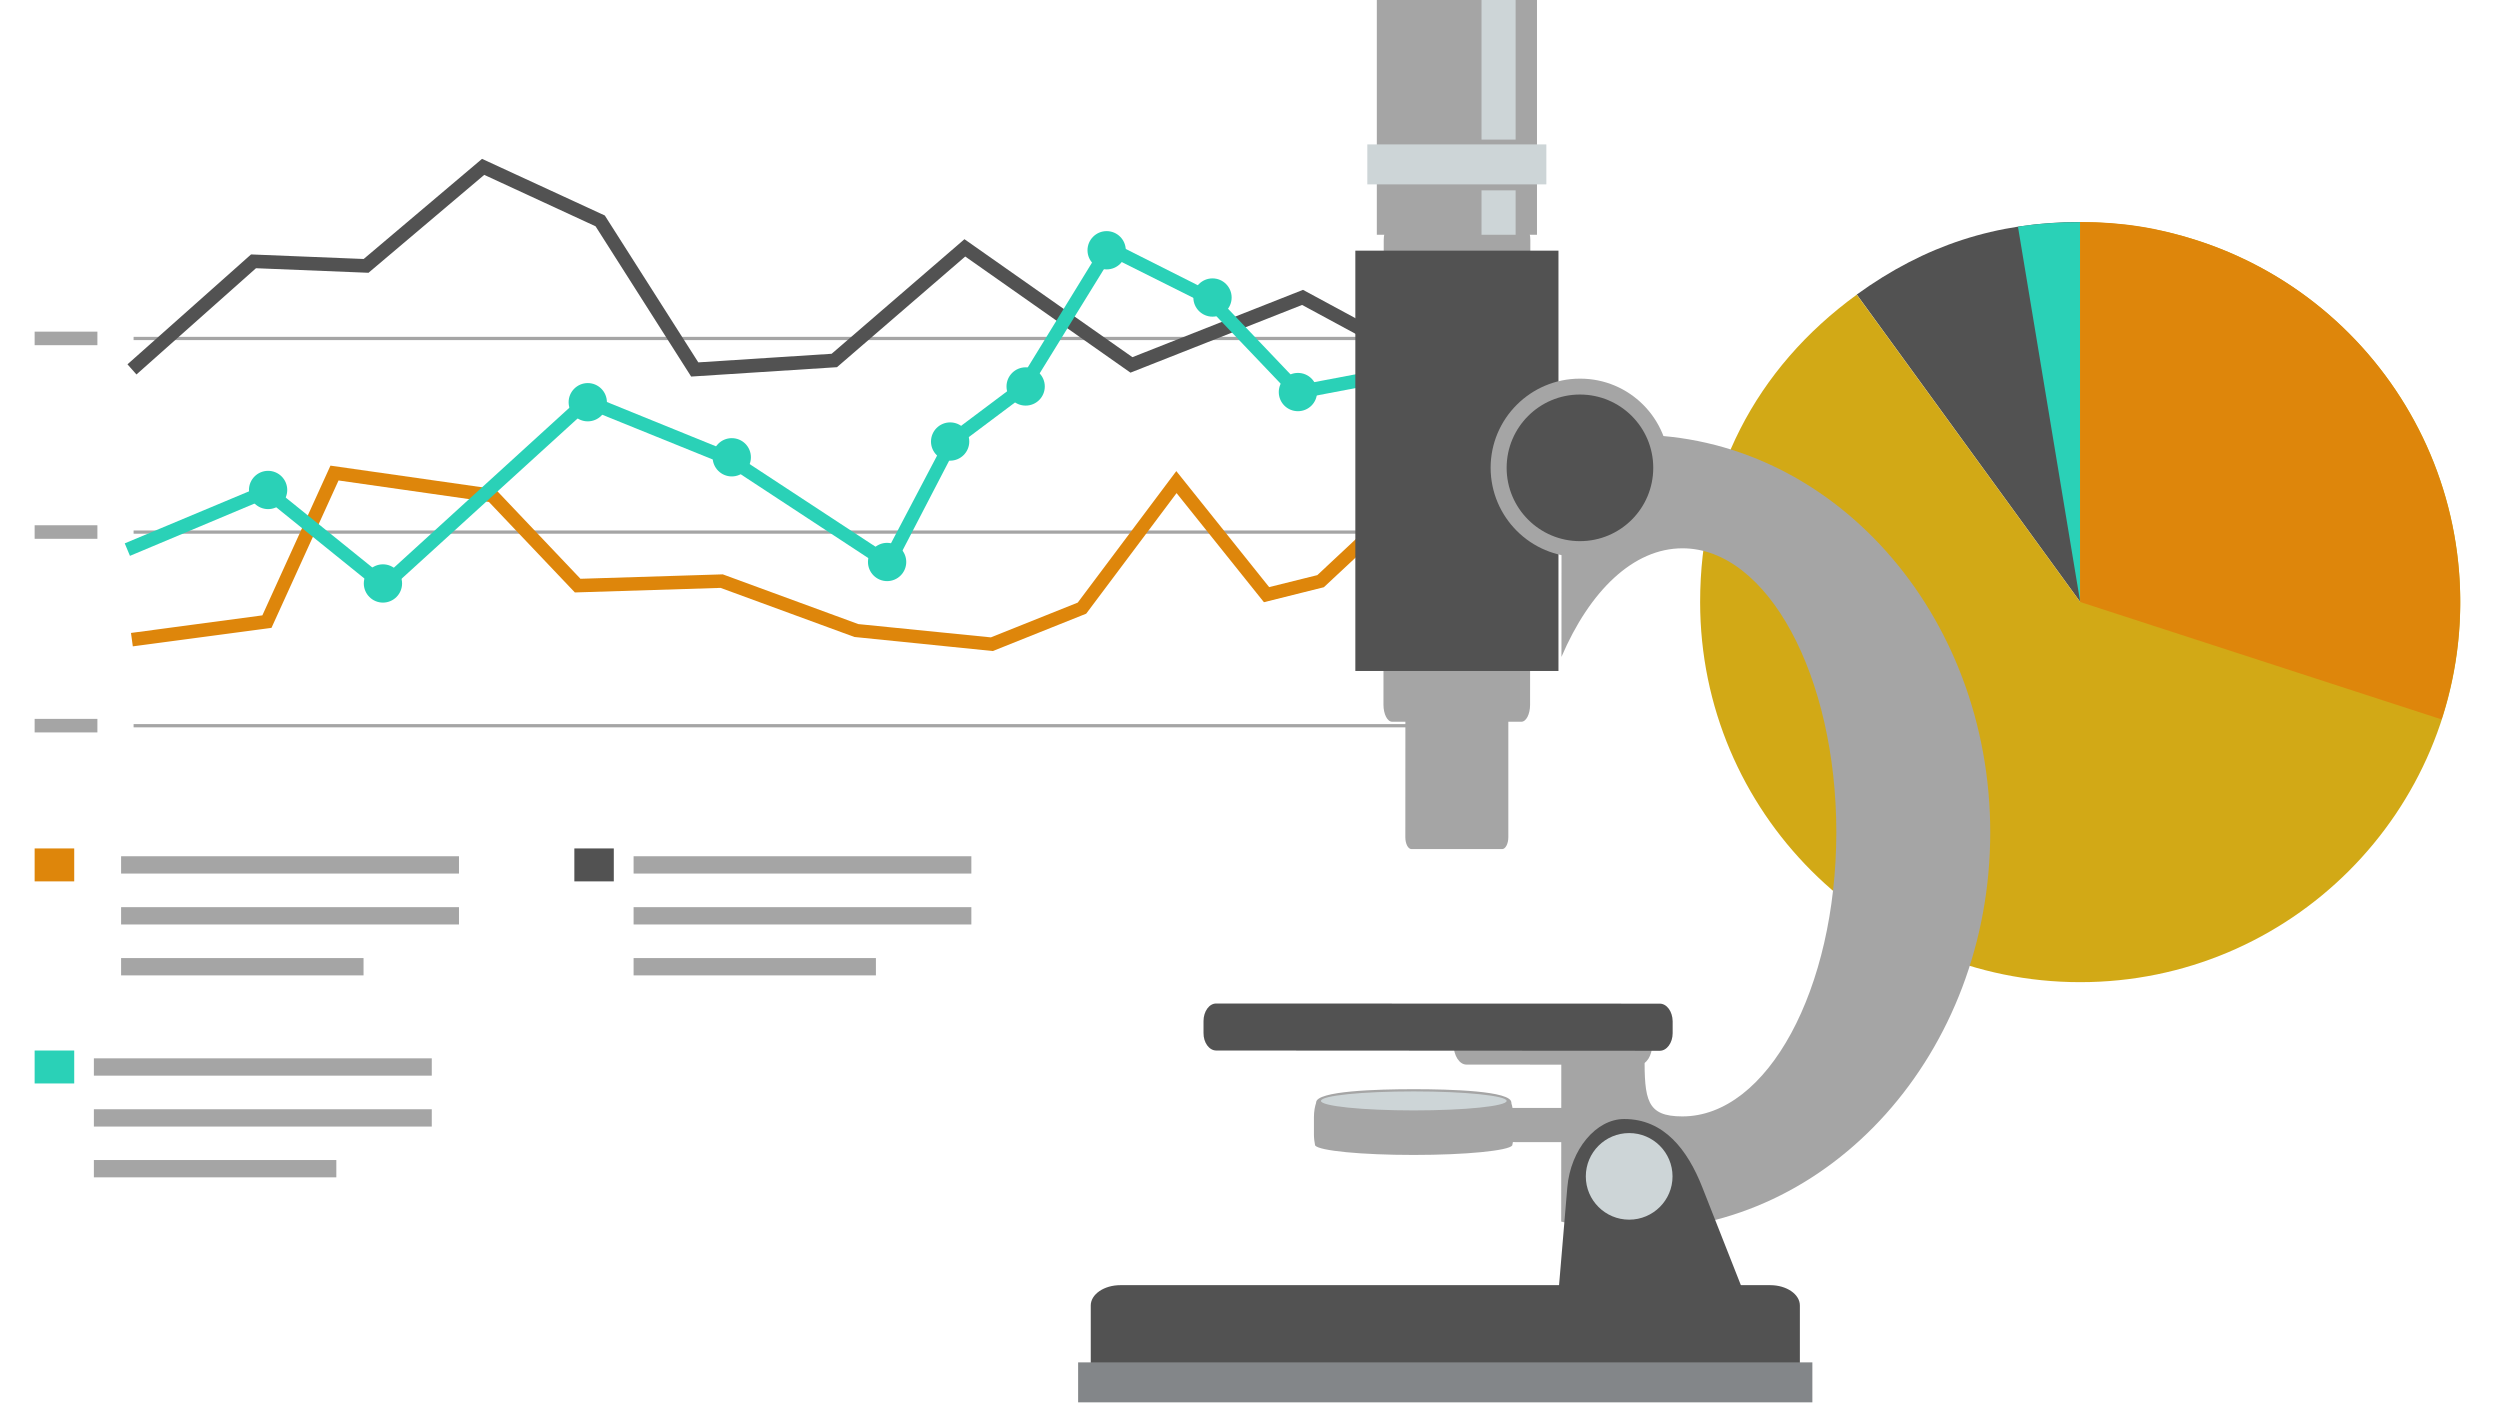 <?xml version="1.0" encoding="utf-8"?>
<!-- Generator: Adobe Illustrator 24.0.2, SVG Export Plug-In . SVG Version: 6.00 Build 0)  -->
<svg version="1.1" id="Ebene_1" xmlns:serif="http://www.serif.com/"
	 xmlns="http://www.w3.org/2000/svg" xmlns:xlink="http://www.w3.org/1999/xlink" x="0px" y="0px" viewBox="0 0 1920 1080"
	 style="enable-background:new 0 0 1920 1080;" xml:space="preserve">
<style type="text/css">
	.st0{fill:#525252;}
	.st1{fill:#2AD1B7;}
	.st2{fill:#D2A916;}
	.st3{fill:#DE860B;}
	.st4{fill:#A5A5A5;}
	.st5{fill:#838689;}
	.st6{fill:#CDD5D7;}
</style>
<path class="st0" d="M1597.6,462.3l-171.6-236.1c52.2-37.8,107.1-55.7,171.6-55.7V462.3z"/>
<path class="st1" d="M1597.6,462.3l-47.8-288.2c15.4-2.4,31.3-3.5,47.8-3.5V462.3z"/>
<path class="st2" d="M1597.6,462.3V170.6c161.2,0,291.9,130.6,291.9,291.8c0,161.2-130.7,291.9-291.9,291.9
	c-161.2,0-291.9-130.7-291.9-291.9c0-96.6,42.1-179.2,120.3-236.1L1597.6,462.3L1597.6,462.3z"/>
<path class="st3" d="M1597.5,462.3l277.6,90.2c49.8-153.3-34.1-318-187.4-367.8c-30.7-9.9-57.9-14.2-90.2-14.2V462.3z"/>
<rect x="102.6" y="556.1" class="st4" width="1023.3" height="2.5"/>
<rect x="102.6" y="407.4" class="st4" width="1023.3" height="2.5"/>
<rect x="102.6" y="258.7" class="st4" width="1023.3" height="2.5"/>
<path class="st0" d="M1125.8,302.2l-125.8-68l-131.8,52L741.3,197L642.8,282l-112,7.2l-73.4-115.4l-85.5-39.5l-88.9,75.2l-86.4-3.5
	l-91.8,81.6l-6.9-7.8l94.9-84.4l86.5,3.5l90.9-76.9l94.3,43.5l71.8,112.8l102.4-6.6l102-88l129,90.6l131-51.7l130.1,70.3
	L1125.8,302.2L1125.8,302.2z"/>
<rect x="26.6" y="552.1" class="st4" width="48.2" height="10.4"/>
<rect x="26.6" y="403.4" class="st4" width="48.2" height="10.4"/>
<rect x="26.6" y="254.7" class="st4" width="48.2" height="10.4"/>
<path class="st3" d="M762.5,500l-106.3-10.8l-102.8-37.7l-111.9,3.5l-66-69.5L260,369l-51.5,113.2L102,496.4l-1.4-10.3l100.9-13.5
	l52.3-115l126.7,18.1l65.3,68.8l109.3-3.4l104.1,38.2L761,489.5l66.7-26.7l75.7-101l71.3,89.1l37-9.2l106.2-99.4l7.1,7.6L1016.7,451
	l-46,11.5l-67.1-83.8l-69.4,92.6L762.5,500L762.5,500z"/>
<path class="st1" d="M295.1,456.6l-91-73.5L99.8,426.9l-4-9.6l110.1-46.1l88.9,71.8l154.7-141l113.7,46.2L680.2,425l47.3-90
	l54.5-40.9l67.7-110.4l81.8,41.2l67.2,70.6l68-12.9l54.2-64.3l7.9,6.7l-56.5,67.1l-77.2,14.7l-70.5-74l-71-35.5l-64.5,104.6
	l-54.4,40.8L684.2,440l-125.9-82.7l-106.7-43.2L295.1,456.6L295.1,456.6z"/>
<path class="st1" d="M220.6,376.3c0,8.1-6.6,14.7-14.7,14.7c-8.1,0-14.7-6.6-14.7-14.7s6.6-14.7,14.7-14.7
	C214,361.6,220.6,368.2,220.6,376.3z"/>
<path class="st1" d="M308.8,448.1c0,8.1-6.6,14.7-14.7,14.7c-8.1,0-14.7-6.6-14.7-14.7s6.6-14.7,14.7-14.7
	C302.2,433.4,308.8,440,308.8,448.1z"/>
<path class="st1" d="M466.1,308.9c0,8.1-6.6,14.7-14.7,14.7c-8.1,0-14.7-6.6-14.7-14.7c0-8.1,6.6-14.7,14.7-14.7
	C459.5,294.2,466.1,300.8,466.1,308.9z"/>
<path class="st1" d="M576.7,351.2c0,8.1-6.6,14.7-14.7,14.7c-8.1,0-14.7-6.6-14.7-14.7c0-8.1,6.6-14.7,14.7-14.7
	C570.2,336.5,576.7,343.1,576.7,351.2z"/>
<path class="st1" d="M696,431.6c0,8.1-6.6,14.7-14.7,14.7c-8.1,0-14.7-6.6-14.7-14.7s6.6-14.7,14.7-14.7
	C689.5,417,696,423.5,696,431.6z"/>
<path class="st1" d="M744.4,339.1c0,8.1-6.6,14.7-14.7,14.7c-8.1,0-14.7-6.6-14.7-14.7c0-8.1,6.6-14.7,14.7-14.7
	C737.9,324.4,744.4,331,744.4,339.1z"/>
<path class="st1" d="M802.4,296.8c0,8.1-6.5,14.7-14.7,14.7s-14.7-6.6-14.7-14.7c0-8.1,6.6-14.7,14.7-14.7S802.4,288.7,802.4,296.8z
	"/>
<path class="st1" d="M864.6,192.2c0,8.1-6.5,14.7-14.7,14.7c-8.1,0-14.7-6.6-14.7-14.7c0-8.1,6.6-14.7,14.7-14.7
	C858,177.5,864.6,184.1,864.6,192.2z"/>
<path class="st1" d="M945.9,228.5c0,8.1-6.6,14.7-14.7,14.7c-8.1,0-14.7-6.6-14.7-14.7c0-8.1,6.6-14.7,14.7-14.7
	C939.3,213.8,945.9,220.4,945.9,228.5z"/>
<path class="st1" d="M1011.5,301.1c0,8.1-6.5,14.7-14.7,14.7c-8.1,0-14.7-6.5-14.7-14.7c0-8.1,6.6-14.7,14.7-14.7
	C1005,286.4,1011.5,293,1011.5,301.1z"/>
<path class="st1" d="M1080.7,284.7c0,8.1-6.6,14.7-14.7,14.7c-8.1,0-14.7-6.6-14.7-14.7c0-8.1,6.6-14.7,14.7-14.7
	C1074.2,270,1080.7,276.6,1080.7,284.7z"/>
<path class="st0" d="M1382.3,1059.4v-56.8c0-8.6-10.2-15.6-22.8-15.6h-499c-12.6,0-22.8,7-22.8,15.6v56.8H1382.3z"/>
<rect x="828" y="1046.3" class="st5" width="563.9" height="30.7"/>
<path class="st4" d="M1255.6,333.9c-19.3,0-38.1,2.2-56.3,6.5l-0.1,164.1c21.7-50.7,55.2-83.4,92.9-83.4
	c65.3,0,118.2,97.8,118.2,218.2c-0.1,120.5-53,218.2-118.3,218.1c-27.7,0-29-12.9-29-47c0-12.9-58.1-22.8-63.9-36.2l-0.1,164
	c18.2,4.3,37,6.6,56.3,6.6c150.8,0.1,273.1-136.6,273.2-305.3C1528.6,470.8,1406.4,334,1255.6,333.9L1255.6,333.9z"/>
<path class="st4" d="M1175.1,541.3c0,7.2-3,13-6.7,13l-99.2,0c-3.7,0-6.7-5.8-6.7-13.1l0.2-356.7c0-7.2,3-13.1,6.7-13.1l99.2,0
	c3.7,0,6.7,5.9,6.7,13.1L1175.1,541.3L1175.1,541.3z"/>
<path class="st4" d="M1158.4,643c0,5-2.2,9.1-4.7,9.1H1084c-2.6,0-4.7-4.1-4.7-9.1l0.1-250.4c0-5,2.1-9.2,4.7-9.2l69.6,0.1
	c2.6,0,4.7,4.1,4.7,9.2L1158.4,643L1158.4,643z"/>
<rect x="1040.9" y="192.5" class="st0" width="156" height="322.8"/>
<rect x="1057.4" class="st4" width="123" height="180.3"/>
<rect x="1137.8" y="146.2" class="st6" width="26.2" height="34.1"/>
<rect x="1137.8" class="st6" width="26.2" height="107.2"/>
<path class="st4" d="M1263.2,867.4c0.1,5.4-4.4,9.8-9.8,9.8l-132.7-0.1c-5.5,0-9.9-4.4-9.9-9.8l0-6.6c0-5.4,4.4-9.9,9.8-9.8l132.8,0
	c5.4,0,9.8,4.4,9.8,9.9L1263.2,867.4L1263.2,867.4z"/>
<path class="st4" d="M1268.9,802.1c0,8.6-4.5,15.6-9.9,15.6l-132.8-0.1c-5.4,0-9.8-6.9-9.9-15.6l0-10.4c0-8.6,4.4-15.6,9.9-15.6
	l132.8,0.1c5.4,0,9.8,7,9.8,15.6L1268.9,802.1z"/>
<path class="st4" d="M1282,359.3c0,37.9-30.8,68.5-68.6,68.5c-37.9,0-68.5-30.7-68.6-68.5c0-37.8,30.7-68.5,68.6-68.5
	C1251.3,290.7,1282,321.4,1282,359.3z"/>
<path class="st0" d="M1269.7,359.3c0,31.1-25.2,56.3-56.3,56.3c-31.1,0-56.3-25.3-56.3-56.3c0-31.1,25.2-56.3,56.3-56.3
	C1244.5,303,1269.7,328.2,1269.7,359.3L1269.7,359.3z"/>
<path class="st0" d="M1284.6,793.5c0,7.4-4.5,13.5-9.9,13.5l-340.6-0.2c-5.5,0-9.9-6.1-9.8-13.5v-9.1c0-7.5,4.4-13.6,9.8-13.5
	l340.6,0.1c5.4,0,9.8,6,9.9,13.5L1284.6,793.5L1284.6,793.5z"/>
<rect x="1050.1" y="110.9" class="st6" width="137.5" height="30.7"/>
<path class="st4" d="M1085.8,856.9c-28,0-75-1.3-75-10.2s47-10.2,75-10.2c28,0,74.9,1.3,74.9,10.2S1113.8,856.9,1085.8,856.9z"/>
<path class="st6" d="M1157.1,845.5c0,4-31.9,7.3-71.3,7.3c-39.4,0-71.3-3.3-71.3-7.3c0-4.1,31.9-7.3,71.3-7.3
	C1125.1,838.2,1157.1,841.5,1157.1,845.5z"/>
<path class="st4" d="M1085.7,887c40.3,0,72.9-3.3,75.7-7.3c0.6-2.5,0.9-5.3,0.9-8.3l0-13.3c0-4.4-0.7-8.5-1.9-11.8
	c-0.4,4.3-33.6,7.8-74.7,7.8c-41.1,0-74.5-3.5-74.7-7.8c-1.2,3.3-1.9,7.3-1.9,11.7l0,13.3c0,3,0.4,5.8,0.9,8.4
	C1013,883.8,1045.6,887,1085.7,887z"/>
<path class="st0" d="M1350.3,1020.8l-42.9-108.9c-11.4-29-29.5-52.5-60-52.5c-21.7,0-41.2,23.5-43.7,52.5l-9.2,108.9H1350.3z"/>
<path class="st6" d="M1284.5,903.5c0,18.3-14.9,33.2-33.3,33.2c-18.4,0-33.3-14.9-33.3-33.2c0-18.4,14.9-33.3,33.3-33.3
	C1269.6,870.2,1284.5,885.1,1284.5,903.5z"/>
<rect x="93" y="657.6" class="st4" width="259.5" height="13.3"/>
<rect x="93" y="696.7" class="st4" width="259.5" height="13.3"/>
<rect x="93" y="735.8" class="st4" width="186.2" height="13.3"/>
<rect x="26.6" y="651.6" class="st3" width="30.4" height="25.3"/>
<rect x="72.1" y="812.8" class="st4" width="259.5" height="13.3"/>
<rect x="72.1" y="851.9" class="st4" width="259.5" height="13.3"/>
<rect x="72.1" y="890.9" class="st4" width="186.2" height="13.3"/>
<rect x="26.6" y="806.8" class="st1" width="30.4" height="25.3"/>
<rect x="486.6" y="657.6" class="st4" width="259.4" height="13.3"/>
<rect x="486.6" y="696.7" class="st4" width="259.4" height="13.3"/>
<rect x="486.6" y="735.8" class="st4" width="186.1" height="13.3"/>
<rect x="441.1" y="651.6" class="st0" width="30.3" height="25.3"/>
</svg>

